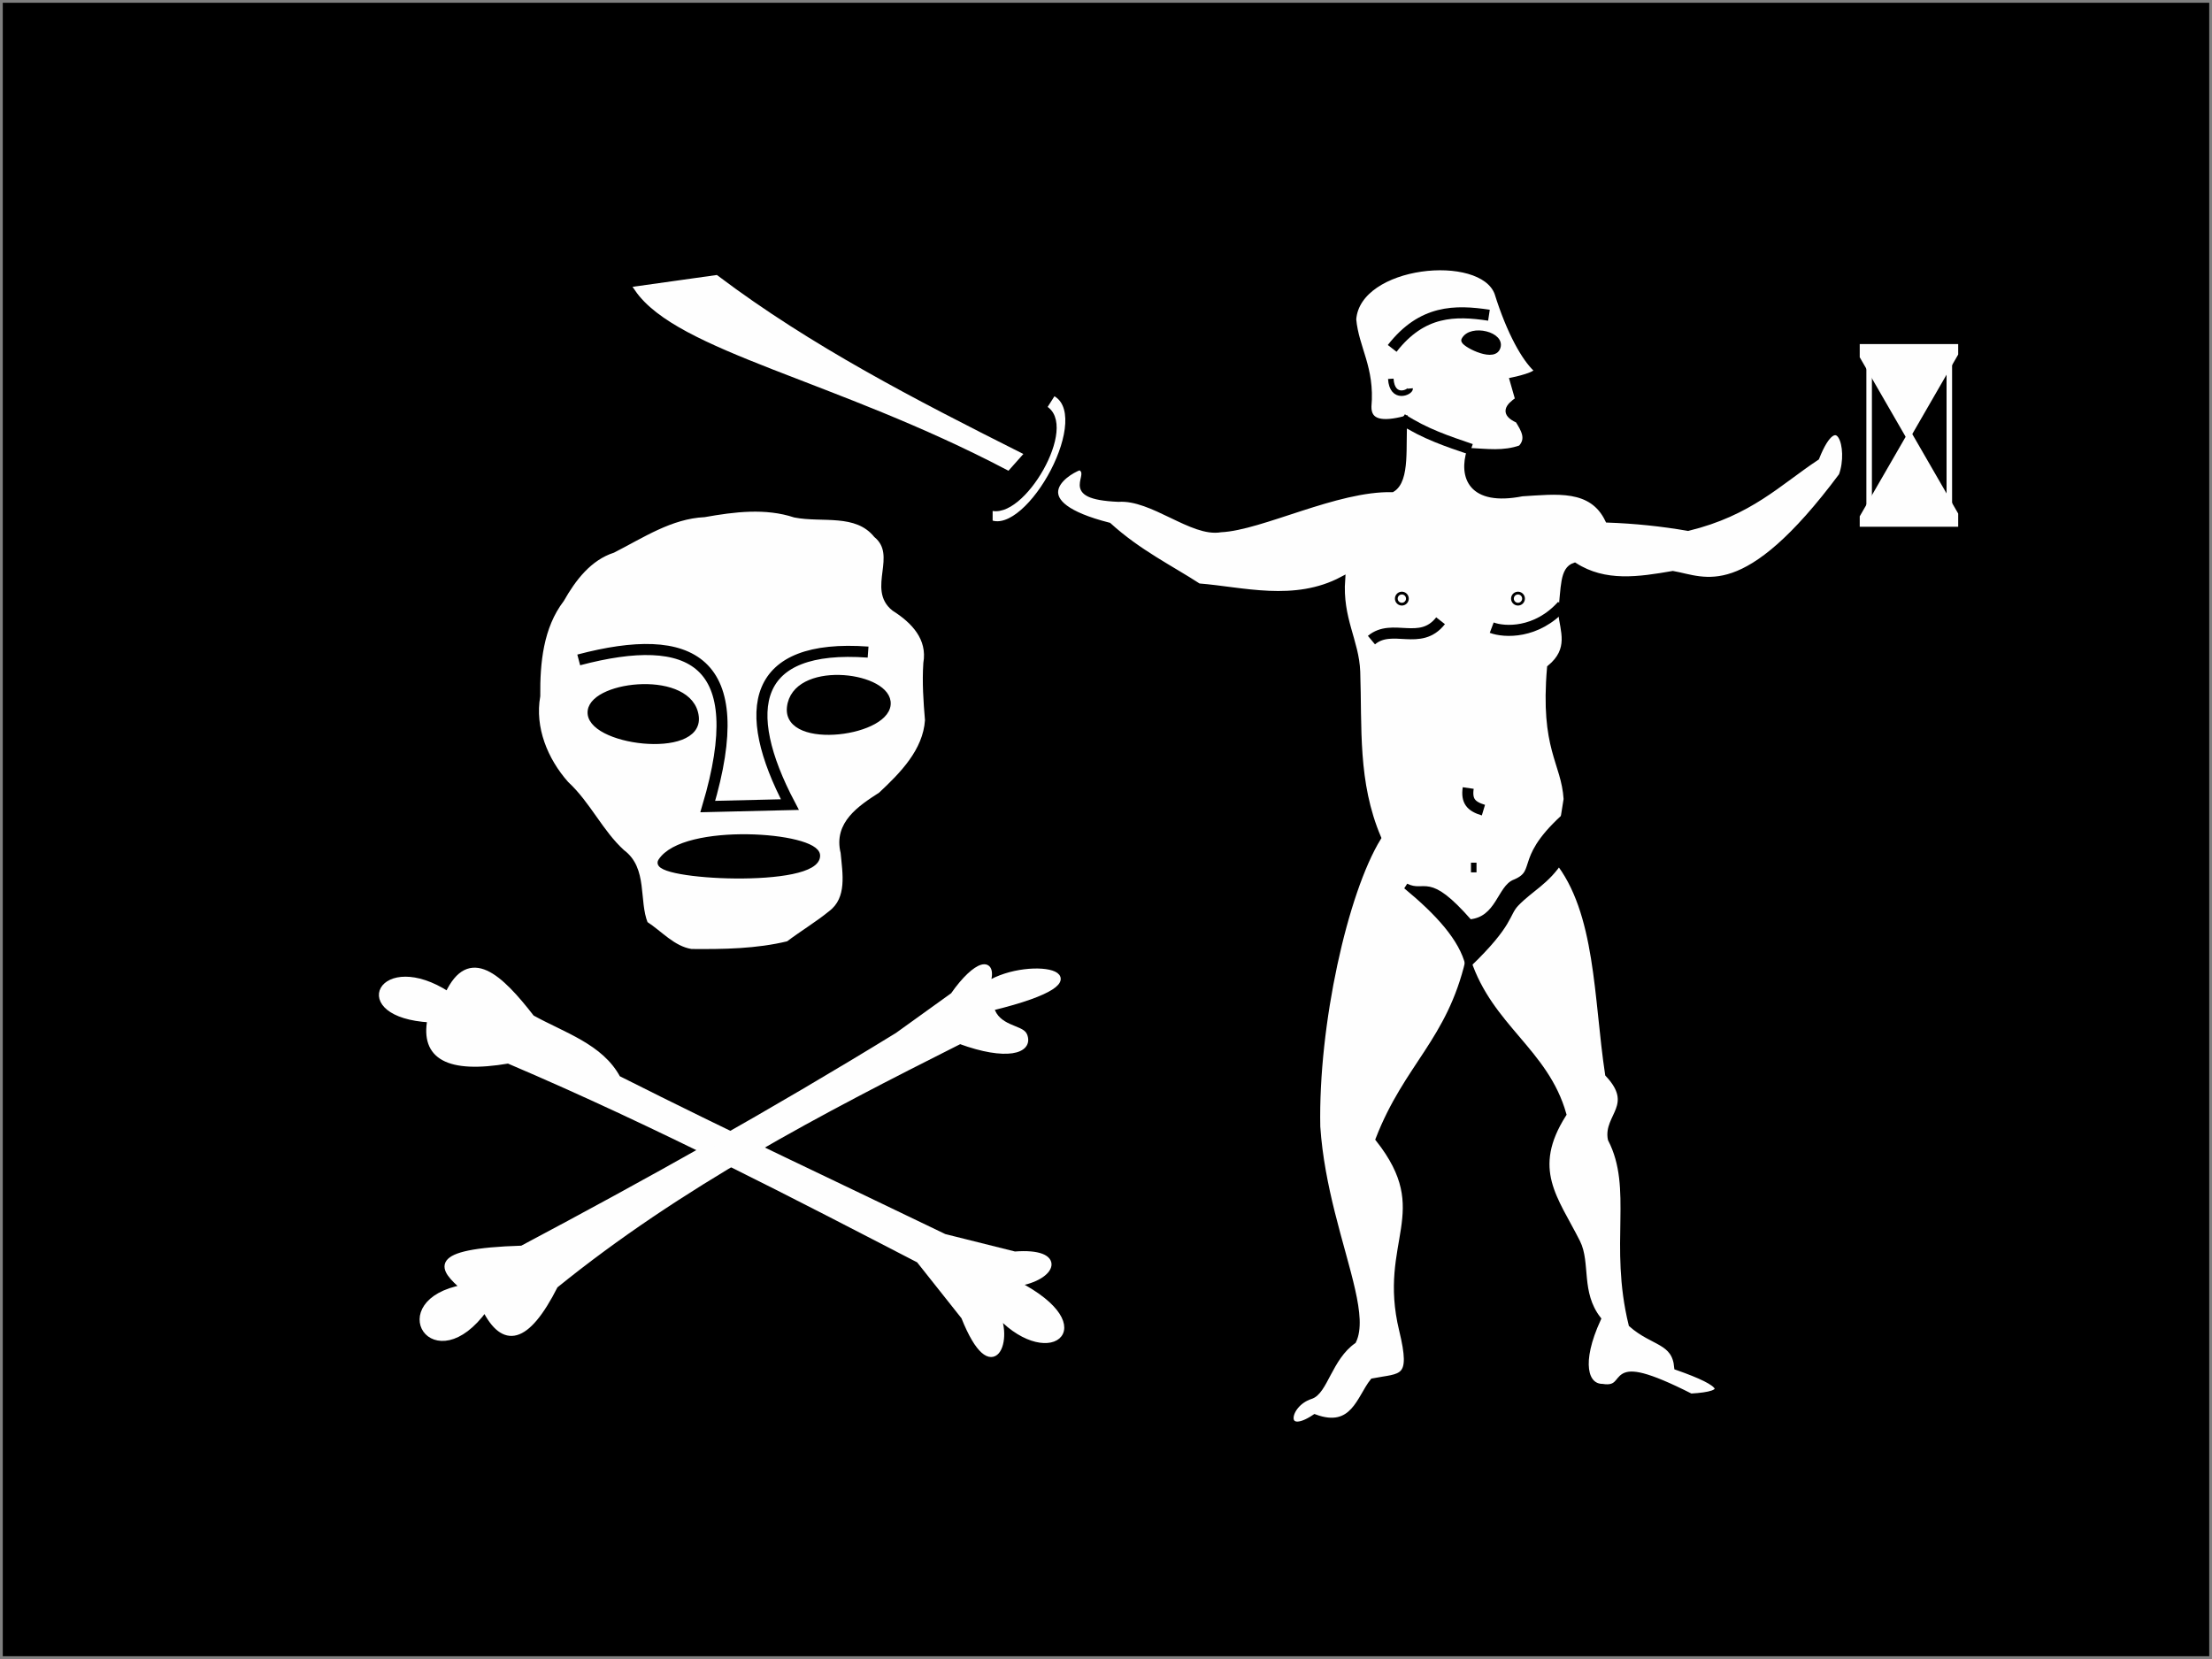 <?xml version="1.0" encoding="UTF-8" standalone="no"?>
<!-- Created with Inkscape (http://www.inkscape.org/) -->
<svg
   xmlns:dc="http://purl.org/dc/elements/1.1/"
   xmlns:cc="http://web.resource.org/cc/"
   xmlns:rdf="http://www.w3.org/1999/02/22-rdf-syntax-ns#"
   xmlns:svg="http://www.w3.org/2000/svg"
   xmlns="http://www.w3.org/2000/svg"
   xmlns:sodipodi="http://inkscape.sourceforge.net/DTD/sodipodi-0.dtd"
   xmlns:inkscape="http://www.inkscape.org/namespaces/inkscape"
   id="svg2"
   sodipodi:version="0.32"
   inkscape:version="0.43"
   width="400"
   height="300"
   version="1.0"
   sodipodi:docbase="D:\obrazki\svg\inne\flagi pirackie"
   sodipodi:docname="Captain_Dulaien_Flag.svg">
  <rect width="100%" height="100%" fill="#808080" stroke="none"/>
  <defs
     id="defs5" />
  <sodipodi:namedview
     inkscape:window-height="712"
     inkscape:window-width="1024"
     inkscape:pageshadow="2"
     inkscape:pageopacity="0.0"
     borderopacity="1.0"
     bordercolor="#666666"
     pagecolor="#ffffff"
     id="base"
     inkscape:zoom="1"
     inkscape:cx="181.02929"
     inkscape:cy="107.20075"
     inkscape:window-x="-4"
     inkscape:window-y="-4"
     inkscape:current-layer="layer1"
     showguides="true"
     inkscape:guide-bbox="true" />
  <g
     inkscape:groupmode="layer"
     id="layer3"
     inkscape:label="r"
     style="display:inline" />
  <g
     inkscape:groupmode="layer"
     id="layer1"
     inkscape:label="a"
     sodipodi:insensitive="true"
     style="display:inline">
    <rect
       style="opacity:1;color:#000000;fill:#000000;fill-opacity:1;fill-rule:evenodd;stroke:none;stroke-width:1;stroke-linecap:butt;stroke-linejoin:miter;marker:none;marker-start:none;marker-mid:none;marker-end:none;stroke-miterlimit:4;stroke-dasharray:none;stroke-dashoffset:0;stroke-opacity:1;visibility:visible;display:inline;overflow:visible"
       id="rect1306"
       width="399"
       height="299"
       x="0.5"
       y="0.5" />
  </g>
  <g
     inkscape:groupmode="layer"
     id="layer2"
     inkscape:label="d"
     style="display:inline">
    <path
       style="fill:#fefefe;fill-opacity:1;fill-rule:evenodd;stroke:#000000;stroke-width:1px;stroke-linecap:butt;stroke-linejoin:miter;stroke-opacity:1"
       d="M 253.5,240.5 C 255.734,249.686 253.474,248.731 248.25,249.75 C 245.85,252.737 244.724,258.826 237.75,256.25 C 231.793,260.25 232.426,254 237,252.5 C 239.583,251.732 240.417,245.547 244.75,242.5 C 246.777,238.318 243.507,229.823 240.88,219.273 C 239.681,214.455 238.616,209.21 238.25,203.75 C 237.879,185.239 243.217,161.332 249.25,151.5 C 244.982,141.452 245.824,131.508 245.473,121.467 C 245.279,115.936 242.223,111.874 242.75,104.75 C 234.083,109.361 224.667,106.613 216.75,106 C 211.733,102.733 205.928,99.928 200.5,95 C 184.85,91.013 192.2,85.614 195.25,84.5 C 198.158,85.887 191.347,89.777 202.25,90.25 C 208.417,89.839 215.583,96.688 220.75,95.75 C 228.083,95.421 241.667,88.263 251.75,88.5 C 254.552,86.814 253.623,80.466 254,75.75 C 250.073,76.761 247.439,76.478 247.5,73.5 C 248.123,66.5 245.228,63 244.75,57.75 C 245.531,47.492 267.886,45.264 270.75,53 C 273,60.223 275.747,64.895 277.75,66.75 C 278.757,67.682 273.5,68.75 273.5,68.75 L 274.5,72.25 C 272.669,73.5 271.707,74.75 274.5,76 C 275.518,77.667 276.58,79.333 275,81 C 271.917,82.107 268.833,81.66 265.75,81.5 C 264.292,86.136 265.893,91.088 275.25,89.25 C 281.389,88.889 287.832,87.919 290.75,94 C 295.583,94.171 300.417,94.663 305.25,95.5 C 316.494,92.747 321.564,87.349 328.5,82.75 C 332.333,73.101 334.846,81.026 333,86 C 315.535,109.432 308.357,104.777 302.5,103.75 C 296.36,104.812 290.237,105.755 284.75,102.25 C 282.512,102.976 282.823,106.276 282.25,110.75 C 282.616,114.083 284.279,117.417 280.25,120.75 C 278.989,135.569 282.817,137.712 283.25,144.5 L 281.5,155.5 C 289.099,164.904 288.673,180.551 290.75,194.25 C 296.031,199.879 290.415,201.889 291.25,206 C 295.858,214.928 291.44,224.957 295,239.5 C 298.961,242.991 302.838,242.449 303.25,247.25 C 312.032,250.325 312.968,252.092 305.75,252.5 C 289.32,244.173 295.31,251.637 289.75,250.75 C 286.696,250.721 285.331,246.502 289,238.5 C 285.339,233.746 287.15,228.386 285.254,224.623 C 281.285,216.744 276.409,211.478 282.75,201.5 C 279.523,190.09 269.498,185.753 265.5,173.75 C 262.088,188.25 254.398,192.75 249.25,206 C 259.713,219.271 249.612,224.434 253.5,240.5 z "
       id="path1354"
       sodipodi:nodetypes="cccccsccscccccccccccscccccccccccccccccccccccscccc" />
    <path
       style="fill:none;fill-opacity:0.75;fill-rule:evenodd;stroke:#000000;stroke-width:2;stroke-linecap:butt;stroke-linejoin:miter;stroke-miterlimit:4;stroke-dasharray:none;stroke-opacity:1"
       d="M 266,81.25 C 261.833,79.823 257.667,78.471 253.5,75.75"
       id="path2229"
       sodipodi:nodetypes="cc" />
    <path
       style="opacity:1;color:#000000;fill:none;fill-opacity:0.75;fill-rule:evenodd;stroke:#000000;stroke-width:2;stroke-linecap:butt;stroke-linejoin:miter;marker:none;marker-start:none;marker-mid:none;marker-end:none;stroke-miterlimit:4;stroke-dasharray:none;stroke-dashoffset:0;stroke-opacity:1;visibility:visible;display:inline;overflow:visible"
       d="M 269.25,57 C 263.173,56.081 257.17,56.035 251.75,63"
       id="path3104"
       sodipodi:nodetypes="cc" />
    <path
       style="fill:none;fill-opacity:0.75;fill-rule:evenodd;stroke:#000000;stroke-width:1px;stroke-linecap:butt;stroke-linejoin:miter;stroke-opacity:1"
       d="M 251.5,68.5 C 251.744,72.409 255.062,70.941 255,70.25"
       id="path3106"
       sodipodi:nodetypes="cc" />
    <path
       style="fill:#000000;fill-opacity:1;fill-rule:evenodd;stroke:#000000;stroke-width:1px;stroke-linecap:butt;stroke-linejoin:miter;stroke-opacity:1"
       d="M 264.75,61.5 C 265.978,59.043 271.973,60.555 270.75,63 C 269.786,64.929 264.461,62.078 264.75,61.5 z "
       id="path3108"
       sodipodi:nodetypes="css" />
    <path
       style="opacity:1;color:#000000;fill:none;fill-opacity:0.75;fill-rule:evenodd;stroke:#000000;stroke-width:2;stroke-linecap:butt;stroke-linejoin:miter;marker:none;marker-start:none;marker-mid:none;marker-end:none;stroke-miterlimit:4;stroke-dasharray:none;stroke-dashoffset:0;stroke-opacity:1;visibility:visible;display:inline;overflow:visible"
       d="M 248,115.75 C 251.777,112.602 256.836,116.937 260.5,112.25"
       id="path3110"
       sodipodi:nodetypes="cc" />
    <path
       style="opacity:1;color:#000000;fill:none;fill-opacity:0.75;fill-rule:evenodd;stroke:#000000;stroke-width:2;stroke-linecap:butt;stroke-linejoin:miter;marker:none;marker-start:none;marker-mid:none;marker-end:none;stroke-miterlimit:4;stroke-dasharray:none;stroke-dashoffset:0;stroke-opacity:1;visibility:visible;display:inline;overflow:visible"
       d="M 269.75,113.5 C 272.027,114.359 277.861,114.654 282.5,109.5"
       id="path3112"
       sodipodi:nodetypes="cc" />
    <path
       sodipodi:type="arc"
       style="opacity:1;color:#000000;fill:none;fill-opacity:0.75;fill-rule:evenodd;stroke:#000000;stroke-width:2;stroke-linecap:butt;stroke-linejoin:miter;marker:none;marker-start:none;marker-mid:none;marker-end:none;stroke-miterlimit:4;stroke-dasharray:none;stroke-dashoffset:0;stroke-opacity:1;visibility:visible;display:inline;overflow:visible"
       id="path3114"
       sodipodi:cx="253.75"
       sodipodi:cy="107.5"
       sodipodi:rx="0.25"
       sodipodi:ry="0.25"
       d="M 254 107.5 A 0.25 0.25 0 1 1  253.5,107.5 A 0.25 0.25 0 1 1  254 107.5 z"
       transform="translate(-0.25,0.75)" />
    <path
       sodipodi:type="arc"
       style="opacity:1;color:#000000;fill:none;fill-opacity:0.75;fill-rule:evenodd;stroke:#000000;stroke-width:2;stroke-linecap:butt;stroke-linejoin:miter;marker:none;marker-start:none;marker-mid:none;marker-end:none;stroke-miterlimit:4;stroke-dasharray:none;stroke-dashoffset:0;stroke-opacity:1;visibility:visible;display:inline;overflow:visible"
       id="path3116"
       sodipodi:cx="253.75"
       sodipodi:cy="107.5"
       sodipodi:rx="0.25"
       sodipodi:ry="0.25"
       d="M 254 107.5 A 0.25 0.25 0 1 1  253.5,107.5 A 0.25 0.25 0 1 1  254 107.5 z"
       transform="translate(20.75,0.75)" />
    <path
       style="opacity:1;color:#000000;fill:none;fill-opacity:0.75;fill-rule:evenodd;stroke:#000000;stroke-width:2;stroke-linecap:butt;stroke-linejoin:miter;marker:none;marker-start:none;marker-mid:none;marker-end:none;stroke-miterlimit:4;stroke-dasharray:none;stroke-dashoffset:0;stroke-opacity:1;visibility:visible;display:inline;overflow:visible"
       d="M 265.5,142.5 C 265.152,144.866 266.021,145.826 268.25,146.5"
       id="path3118"
       sodipodi:nodetypes="cc" />
    <path
       style="fill:none;fill-opacity:0.75;fill-rule:evenodd;stroke:#000000;stroke-width:1px;stroke-linecap:butt;stroke-linejoin:miter;stroke-opacity:1"
       d="M 266.5,156 L 266.5,157.75"
       id="path3120" />
    <path
       style="fill:#000000;fill-opacity:1;fill-rule:evenodd;stroke:#000000;stroke-width:1px;stroke-linecap:butt;stroke-linejoin:miter;stroke-opacity:1"
       d="M 254.25,160.25 C 260.015,165 264.384,169.75 265.5,174.5 C 273.388,166.921 272.355,165.33 274.187,163.422 C 276.801,160.7 279.705,159.485 282.25,155.5 L 284.5,146.25 C 273.77,155.207 278.696,157.475 274,159.5 C 271.25,160.431 271,166.319 265.75,166.75 C 258.021,157.905 257.842,162.003 254.25,160.25 z "
       id="path3122"
       sodipodi:nodetypes="ccsccccc" />
    <path
       style="fill:#fefefe;fill-opacity:1;fill-rule:evenodd;stroke:#fefefe;stroke-width:1px;stroke-linecap:butt;stroke-linejoin:miter;stroke-opacity:1"
       d="M 336.799,93.5 L 345.344,78.699 L 353.604,93.006 L 353.604,94.75 L 336.799,94.75 L 336.799,93.5 z "
       id="path3124" />
    <path
       style="fill:#fefefe;fill-opacity:1;fill-rule:evenodd;stroke:#fefefe;stroke-width:1px;stroke-linecap:butt;stroke-linejoin:miter;stroke-opacity:1;display:inline"
       d="M 353.604,63.974 L 345.059,78.776 L 336.799,64.468 L 336.799,62.724 L 353.604,62.724 L 353.604,63.974 z "
       id="path3126" />
    <path
       style="fill:none;fill-opacity:0.75;fill-rule:evenodd;stroke:#fefefe;stroke-width:1px;stroke-linecap:butt;stroke-linejoin:miter;stroke-opacity:1"
       d="M 338,65.051 L 338,92.949"
       id="path3128" />
    <path
       style="fill:none;fill-opacity:0.75;fill-rule:evenodd;stroke:#fefefe;stroke-width:1px;stroke-linecap:butt;stroke-linejoin:miter;stroke-opacity:1;display:inline"
       d="M 352.5,64.301 L 352.5,92.199"
       id="path3130" />
    <path
       style="fill:#fefefe;fill-opacity:1;fill-rule:evenodd;stroke:#000000;stroke-width:1px;stroke-linecap:butt;stroke-linejoin:miter;stroke-opacity:1"
       d="M 179,94.5 L 179,91.75 C 184.682,93.966 194.71,76.73 188.75,73.75 L 190.5,71 C 198.61,74.65 186.145,97.43 179,94.5 z "
       id="path3132"
       sodipodi:nodetypes="ccccc" />
    <path
       style="opacity:1;color:#000000;fill:#fefefe;fill-opacity:1;fill-rule:evenodd;stroke:#fefefe;stroke-width:1px;stroke-linecap:butt;stroke-linejoin:miter;marker:none;marker-start:none;marker-mid:none;marker-end:none;stroke-miterlimit:4;stroke-dasharray:none;stroke-dashoffset:0;stroke-opacity:1;visibility:visible;display:inline;overflow:visible"
       d="M 182.25,84.5 L 184.25,82.25 C 165.317,72.722 146.473,63.045 129.5,50.25 L 115.25,52.25 C 122.721,63.109 151.254,68.237 182.25,84.5 z "
       id="path3134"
       sodipodi:nodetypes="ccccc" />
    <path
       style="fill:#fefefe;fill-opacity:1;fill-rule:evenodd;stroke:#000000;stroke-width:1px;stroke-linecap:butt;stroke-linejoin:miter;stroke-opacity:1"
       d="M 116.673,167.064 C 114.992,162.853 116.651,157.163 112.51,154.111 C 108.557,150.514 106.331,145.396 102.384,141.76 C 98.578,137.477 96.173,131.631 97.197,125.859 C 97.141,119.822 97.747,113.362 101.533,108.404 C 103.685,104.614 106.524,100.873 110.842,99.472 C 116.112,96.788 121.266,93.313 127.367,93.019 C 132.767,92.06 138.418,91.34 143.743,93.088 C 148.658,94.063 154.845,92.322 158.457,96.748 C 162.906,100.438 157.246,106.483 161.681,110.009 C 165.223,112.255 168.252,115.38 167.464,119.954 C 167.241,123.393 167.477,126.821 167.766,130.237 C 167.401,135.834 163.152,140.115 159.282,143.73 C 155.597,146.111 151.206,148.954 152.507,154.153 C 152.854,157.904 153.741,162.485 150.274,165.137 C 147.826,167.137 145.013,168.813 142.559,170.681 C 136.828,172.078 130.869,172.157 125.007,172.108 C 121.665,171.581 119.38,168.813 116.673,167.064 z "
       id="path3138" />
    <path
       style="fill:#000000;fill-opacity:1;fill-rule:evenodd;stroke:#000000;stroke-width:1px;stroke-linecap:butt;stroke-linejoin:miter;stroke-opacity:1"
       d="M 106.773,128.527 C 107.47,123.496 124.929,121.698 125.865,129.587 C 126.732,136.89 105.976,134.278 106.773,128.527 z "
       id="path3140"
       sodipodi:nodetypes="css" />
    <path
       style="fill:#000000;fill-opacity:1;fill-rule:evenodd;stroke:#000000;stroke-width:1px;stroke-linecap:butt;stroke-linejoin:miter;stroke-opacity:1;display:inline"
       d="M 160.552,126.865 C 159.904,121.834 143.671,120.037 142.801,127.926 C 141.995,135.228 161.293,132.616 160.552,126.865 z "
       id="path3142"
       sodipodi:nodetypes="css" />
    <path
       style="opacity:1;color:#000000;fill:none;fill-opacity:0.75;fill-rule:evenodd;stroke:#000000;stroke-width:2;stroke-linecap:butt;stroke-linejoin:miter;marker:none;marker-start:none;marker-mid:none;marker-end:none;stroke-miterlimit:4;stroke-dasharray:none;stroke-dashoffset:0;stroke-opacity:1;visibility:visible;display:inline;overflow:visible"
       d="M 104.652,119.334 C 124.958,113.974 135.89,119.24 127.986,145.851 L 142.836,145.497 C 133.754,128.242 135.996,116.385 156.978,117.92"
       id="path3144"
       sodipodi:nodetypes="cccc" />
    <path
       style="fill:#000000;fill-opacity:1;fill-rule:evenodd;stroke:#000000;stroke-width:1px;stroke-linecap:butt;stroke-linejoin:miter;stroke-opacity:1"
       d="M 119.484,155.75 C 123.648,149.192 147.673,150.96 147.803,154.69 C 147.994,160.171 117.648,158.64 119.484,155.75 z "
       id="path3146"
       sodipodi:nodetypes="css" />
    <path
       style="fill:#fefefe;fill-opacity:1;fill-rule:evenodd;stroke:#fefefe;stroke-width:1px;stroke-linecap:butt;stroke-linejoin:miter;stroke-opacity:1"
       d="M 91.924,191.813 C 119.313,203.475 144.986,216.927 166.17,227.875 L 174.302,238.128 C 179.601,251.428 182.977,241.836 179.959,237.067 C 189.132,247.784 199.59,240.246 183.848,232.118 C 190.769,231.057 192.494,226.107 183.494,226.814 L 170.766,223.632 C 151.147,214.148 132.179,205.315 111.723,194.995 C 108.654,189.225 101.848,187.192 96.167,184.034 C 90.387,176.571 84.88,171.419 80.964,179.792 C 68.935,172.025 62.956,183.554 77.782,184.388 C 76.544,190.983 80.907,193.701 91.924,191.813 z "
       id="path3152"
       sodipodi:nodetypes="cccccccccccc" />
    <path
       style="fill:#fefefe;fill-opacity:1;fill-rule:evenodd;stroke:#fefefe;stroke-width:1px;stroke-linecap:butt;stroke-linejoin:miter;stroke-opacity:1"
       d="M 94.399,225.754 C 117.026,213.741 139.654,201.11 162.281,187.216 L 172.357,179.969 C 176.545,173.965 180.008,173.195 178.544,178.024 C 186.533,172.993 202.399,176.64 179.252,182.267 C 180.279,185.993 184.691,185.818 185.259,187.219 C 186.404,190.044 181.978,191.371 173.595,188.277 C 148.216,201.042 123.011,214.153 100.409,232.471 C 95.171,242.845 91.035,243.3 87.681,236.714 C 78.445,249.452 69.664,235.418 83.792,232.825 C 80.081,229.523 76.895,226.289 94.399,225.754 z "
       id="path3154"
       sodipodi:nodetypes="cccccsccccc" />
  </g>
</svg>

